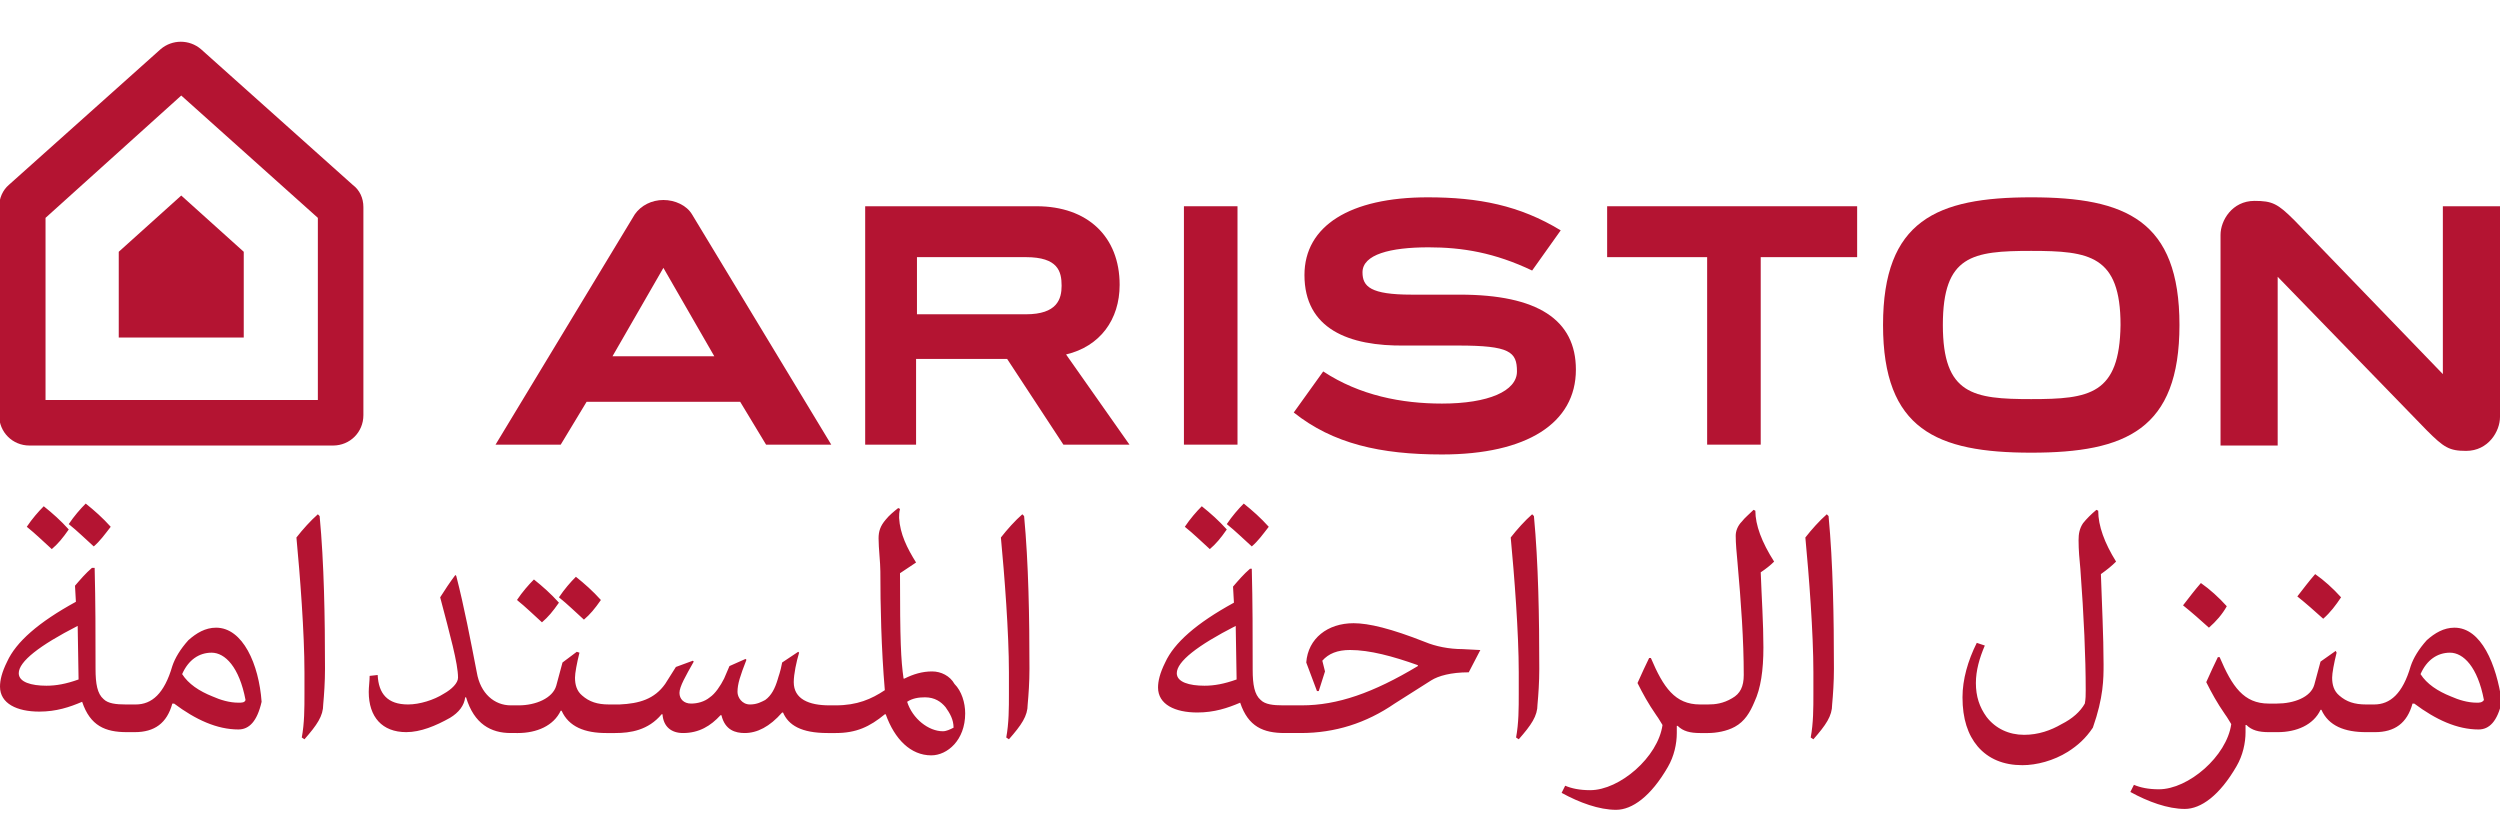 <svg xmlns="http://www.w3.org/2000/svg" xmlns:xlink="http://www.w3.org/1999/xlink" id="Livello_1" x="0px" y="0px" viewBox="0 0 280 92" style="enable-background:new 0 0 280 92;" xml:space="preserve"> <style type="text/css"> .st0{fill-rule:evenodd;clip-rule:evenodd;fill:#B41432;} .st1{fill:#B41432;} </style> <g> <g> <polygon class="st0" points="180,23.1 180,28.8 191.2,28.8 191.2,49.8 197.2,49.8 197.2,28.8 208,28.8 208,23.1 "></polygon> <path class="st0" d="M271.8,48.2c1.9,1.9,2.5,2.3,4.4,2.3c2.5,0,3.8-2.2,3.8-3.8V23.1h-6.4v18.8l-16.6-17.2 c-1.9-1.9-2.5-2.2-4.5-2.2c-2.5,0-3.8,2.2-3.8,3.8v23.6h6.4V31L271.8,48.2z"></path> <path class="st0" d="M227.5,22.1c-10.6,0-16.6,2.6-16.6,14.3s6,14.3,16.6,14.3c10.6,0,16.6-2.6,16.6-14.3S238.1,22.1,227.5,22.1z M227.5,44.7c-6.5,0-9.9-0.5-9.9-8.3c0-7.8,3.3-8.3,9.9-8.3c6.5,0,10,0.5,10,8.3C237.4,44.2,234,44.7,227.5,44.7z"></path> <polygon class="st0" points="132.6,49.8 138.6,49.8 138.6,23.1 132.6,23.1 "></polygon> <path class="st0" d="M102.7,28.8h12.2c3.6,0,4,1.6,4,3.2c0,1.5-0.5,3.2-4,3.2h-12.2V28.8z M119.4,39.7c3.8-0.9,6-3.9,6-7.8 c0-5.4-3.6-8.8-9.3-8.8H96.9v26.7h5.7v-9.6h10.2l6.3,9.6h7.4L119.4,39.7z"></path> <path class="st0" d="M163.5,33h-5.4c-4.6,0-5.5-0.9-5.5-2.5c0-2,3.1-2.8,7.4-2.8c3.8,0,7.4,0.6,11.6,2.6l3.2-4.5 c-4.6-2.8-9.2-3.7-14.9-3.7c-8.7,0-13.8,3.2-13.8,8.7c0,6,4.9,8,11.3,7.9h5.9c5.8,0,6.6,0.7,6.6,2.9c0,2.2-3.2,3.6-8.4,3.6 c-4.5,0-9.2-0.9-13.3-3.6l-3.3,4.6c4.4,3.5,9.7,4.7,16.6,4.7c9.5,0,15-3.5,15-9.5C176.5,35.8,172.2,33,163.5,33"></path> <path class="st0" d="M55.5,49.8h7.3l2.9-4.8h17.2l2.9,4.8h7.3L77.5,24c-0.6-1-1.9-1.6-3.2-1.6s-2.5,0.6-3.2,1.6L55.5,49.8z M74.3,30l5.7,9.9H68.6L74.3,30"></path> </g> <g> <polygon class="st0" points="13.3,28.2 13.3,37.8 27.3,37.8 27.3,28.2 20.3,21.9 "></polygon> <path class="st0" d="M40.7,23.2v23.3c0,1.9-1.5,3.4-3.4,3.4h-34c-1.9,0-3.4-1.5-3.4-3.4V23.2c0-1,0.4-1.9,1.1-2.5l17-15.2 c1.3-1.1,3.2-1.1,4.5,0l17,15.2C40.3,21.3,40.7,22.2,40.7,23.2z M20.3,10.7L5.1,24.4v20.4h30.5V24.4L20.3,10.7z"></path> </g> </g> <path class="st1" d="M7.7,59.3c-0.9-1-1.8-1.8-2.8-2.6C4.3,57.3,3.6,58.1,3,59c1,0.8,1.8,1.6,2.8,2.5C6.5,60.9,7,60.3,7.7,59.3z M62.6,67.5c-0.9-1-1.8-1.8-2.8-2.6c-0.6,0.6-1.3,1.4-1.9,2.3c1,0.8,1.8,1.6,2.8,2.5C61.4,69.1,61.9,68.5,62.6,67.5z M12.4,59 c-0.9-1-1.8-1.8-2.8-2.6C9,57,8.3,57.8,7.7,58.7c1,0.8,1.8,1.6,2.8,2.5C11.2,60.6,11.7,59.9,12.4,59z M249.4,67.9 c-0.9-1-1.9-1.9-2.9-2.6c-0.7,0.8-1.3,1.6-2,2.5c1,0.8,1.9,1.6,2.9,2.5C248.2,69.6,248.9,68.8,249.4,67.9z M142.1,59 c-0.9-1-1.8-1.8-2.8-2.6c-0.6,0.6-1.3,1.4-1.9,2.3c1,0.8,1.8,1.6,2.8,2.5C140.9,60.6,141.4,59.9,142.1,59z M262.2,66.9 c-0.9-1-1.9-1.9-2.9-2.6c-0.7,0.8-1.3,1.6-2,2.5c1,0.8,1.9,1.6,2.9,2.5C261,68.6,261.6,67.8,262.2,66.9z M137.4,59.3 c-0.9-1-1.8-1.8-2.8-2.6c-0.6,0.6-1.3,1.4-1.9,2.3c1,0.8,1.8,1.6,2.8,2.5C136.2,60.9,136.7,60.3,137.4,59.3z M67.3,67.2 c-0.9-1-1.8-1.8-2.8-2.6c-0.6,0.6-1.3,1.4-1.9,2.3c1,0.8,1.8,1.6,2.8,2.5C66.1,68.8,66.6,68.2,67.3,67.2z M114.5,57.6 c-0.8,0.7-1.7,1.7-2.4,2.6c0.4,4.2,0.9,10.7,0.9,15.1v2.4c0,1.6,0,3.3-0.3,4.9l0.3,0.2c1.4-1.6,2.1-2.6,2.1-3.9 c0.1-1.1,0.2-2.5,0.2-4c0-5.7-0.1-11.8-0.6-17.1L114.5,57.6z M235,57.2l-0.2-0.1c-0.6,0.5-1.1,1-1.5,1.5c-0.4,0.6-0.5,1.2-0.5,1.9 c0,1.1,0.1,2.2,0.2,3.2c0.4,5.4,0.6,9.9,0.6,13.6c0,0.5,0,1-0.1,1.5c-0.5,0.9-1.4,1.7-2.6,2.3c-1.2,0.7-2.6,1.2-4.2,1.2 c-1.7,0-3.2-0.7-4.2-2c-0.8-1.1-1.2-2.3-1.2-3.8c0-1.4,0.4-2.8,1-4.2l-0.9-0.3c-1,2-1.6,4.1-1.6,6.1c0,2.4,0.6,4.2,1.7,5.5 c1.2,1.4,2.9,2.1,5,2.1c1.6,0,3.5-0.5,5.1-1.5c1.1-0.7,2-1.5,2.8-2.7c1.2-3.4,1.2-5.5,1.2-7.1c0-3.1-0.2-7-0.3-10.1 c0.7-0.5,1.2-0.9,1.7-1.4C235.7,60.8,235,58.9,235,57.2z M171.6,57.6c-0.8,0.7-1.7,1.7-2.4,2.6c0.4,4.2,0.9,10.7,0.9,15.1v2.4 c0,1.6,0,3.3-0.3,4.9l0.3,0.2c1.4-1.6,2.1-2.6,2.1-3.9c0.1-1.1,0.2-2.5,0.2-4c0-5.7-0.1-11.8-0.6-17.1L171.6,57.6z M163.8,72.7 c-1.5,0-3-0.3-4.2-0.8c-3.8-1.5-6.3-2.1-8-2.1c-2.9,0-5.1,1.7-5.3,4.4l1.2,3.2h0.2l0.7-2.2l-0.3-1.2c0.7-0.8,1.7-1.2,3.1-1.2 c2.2,0,4.8,0.7,7.6,1.7l0,0.1c-5,3-9,4.4-13,4.4h-1.5c0,0,0,0,0,0v0h-0.6c-1.1,0-2-0.1-2.5-0.6c-0.7-0.6-0.9-1.7-0.9-3.4 c0-3.8,0-7.5-0.1-11.3H140c-0.7,0.6-1.3,1.3-1.9,2l0.1,1.8c-4.2,2.3-6.7,4.5-7.7,6.7c-0.6,1.2-0.8,2.1-0.8,2.8 c0,1.9,1.9,2.8,4.4,2.8c1.9,0,3.4-0.5,4.8-1.1c0.9,2.7,2.6,3.4,5,3.4h0.5v0c0,0,0,0,0,0h1.3c3.8,0,7.3-1.1,10.5-3.3l4.1-2.6 c0.8-0.5,2.2-0.9,4.2-0.9l1.3-2.5l-0.1,0L163.8,72.7z M134.9,76.8c-1.7,0-3.1-0.4-3.1-1.4c0-1.3,2.3-3.1,6.6-5.3l0.1,6 C137.1,76.6,136,76.8,134.9,76.8z M196.6,57.2l-0.2-0.1c-0.5,0.5-1,0.9-1.3,1.3c-0.5,0.5-0.7,1.1-0.7,1.6c0,0.9,0.1,1.9,0.2,3 c0.4,4.5,0.7,8.7,0.7,12.6c0,1.3-0.4,2.1-1.3,2.6c-1,0.6-1.9,0.7-2.7,0.7h-0.5c0,0,0,0,0,0v0h-0.4c-2.8,0-4.1-1.9-5.5-5.2l-0.2,0 c-0.4,0.8-0.8,1.7-1.3,2.8c0.6,1.2,1.2,2.3,2.1,3.6c0.3,0.4,0.5,0.8,0.7,1.1c-0.5,3.6-4.8,7.3-8.1,7.3c-1.2,0-2.1-0.2-2.8-0.5 l-0.4,0.8c2,1.1,4.2,1.9,6.1,1.9c1.8,0,3.9-1.5,5.8-4.8c0.7-1.2,1-2.6,1-3.8c0-0.3,0-0.6,0-0.8h0.1c0.6,0.6,1.4,0.8,2.5,0.8h0.5v0 c0,0,0,0,0,0h0.4c0.9,0,2.1-0.2,3-0.7c1.1-0.6,1.7-1.6,2.2-2.8c0.7-1.5,1-3.5,1-6.1c0-2.7-0.2-5.6-0.3-8.4c0.6-0.4,1.1-0.8,1.5-1.2 C197.3,60.7,196.6,58.8,196.6,57.2z M204.6,57.6c-0.8,0.7-1.7,1.7-2.4,2.6c0.4,4.2,0.9,10.7,0.9,15.1v2.4c0,1.6,0,3.3-0.3,4.9 l0.3,0.2c1.4-1.6,2.1-2.6,2.1-3.9c0.1-1.1,0.2-2.5,0.2-4c0-5.7-0.1-11.8-0.6-17.1L204.6,57.6z M274.9,70.3c-1.2,0-2.2,0.6-3.1,1.4 c-0.9,1-1.5,2-1.8,2.9c-0.9,3.1-2.3,4.3-4.1,4.3h-0.5c0,0,0,0,0,0v0H265c-1.3,0-2.2-0.3-3-1c-0.6-0.5-0.8-1.2-0.8-2 c0-0.5,0.2-1.6,0.5-2.8l-0.1-0.2l-1.7,1.2l-0.7,2.6c-0.4,1.4-2.3,2.1-4.2,2.1h-0.5c0,0,0,0,0,0v0h-0.4c-2.8,0-4.1-1.9-5.5-5.2 l-0.2,0c-0.4,0.8-0.8,1.7-1.3,2.8c0.6,1.2,1.2,2.3,2.1,3.6c0.3,0.4,0.5,0.8,0.7,1.1c-0.5,3.6-4.8,7.3-8.1,7.3 c-1.2,0-2.1-0.2-2.8-0.5l-0.4,0.8c2,1.1,4.2,1.9,6.1,1.9c1.8,0,3.9-1.5,5.8-4.8c0.7-1.2,1-2.6,1-3.8c0-0.3,0-0.6,0-0.8h0.1 c0.6,0.6,1.4,0.8,2.5,0.8h0.5v0c0,0,0,0,0,0h0.5c2.1,0,4-0.8,4.8-2.5h0.1c0.8,1.8,2.6,2.5,5,2.5h0.6v0c0,0,0,0,0,0h0.4 c2.2,0,3.6-1,4.2-3.2h0.2c2.4,1.8,4.8,2.9,7.2,2.9c1.2,0,2.1-0.9,2.6-3.1C279.6,74.4,277.9,70.3,274.9,70.3z M277.4,78.7 c-1,0-2-0.3-2.9-0.7c-1.5-0.6-2.7-1.4-3.4-2.5c0.7-1.6,1.9-2.4,3.3-2.4c1.5,0,3.1,1.6,3.8,5.3C278,78.7,277.7,78.7,277.4,78.7z M24.2,70.3c-1.2,0-2.2,0.6-3.1,1.4c-0.9,1-1.5,2-1.8,2.9c-0.9,3.1-2.3,4.3-4.1,4.3h-0.5c0,0,0,0,0,0v0h-0.6c-1.1,0-2-0.1-2.5-0.6 c-0.7-0.6-0.9-1.7-0.9-3.4c0-3.8,0-7.5-0.1-11.3h-0.3c-0.7,0.6-1.3,1.3-1.9,2l0.1,1.8c-4.2,2.3-6.7,4.5-7.7,6.7 C0.2,75.3,0,76.2,0,76.9c0,1.9,1.9,2.8,4.4,2.8c1.9,0,3.4-0.5,4.8-1.1c0.9,2.7,2.6,3.4,5,3.4h0.5v0c0,0,0,0,0,0h0.4 c2.2,0,3.6-1,4.2-3.2h0.2c2.4,1.8,4.8,2.9,7.2,2.9c1.2,0,2.1-0.9,2.6-3.1C29,74.4,27.2,70.3,24.2,70.3z M5.2,76.8 c-1.7,0-3.1-0.4-3.1-1.4c0-1.3,2.3-3.1,6.6-5.3l0.1,6C7.4,76.6,6.3,76.8,5.2,76.8z M26.7,78.7c-1,0-2-0.3-2.9-0.7 c-1.5-0.6-2.7-1.4-3.4-2.5c0.7-1.6,1.9-2.4,3.3-2.4c1.5,0,3.1,1.6,3.8,5.3C27.4,78.7,27.1,78.7,26.7,78.7z M35.6,57.6 c-0.8,0.7-1.7,1.7-2.4,2.6c0.4,4.2,0.9,10.7,0.9,15.1v2.4c0,1.6,0,3.3-0.3,4.9l0.3,0.2c1.4-1.6,2.1-2.6,2.1-3.9 c0.1-1.1,0.2-2.5,0.2-4c0-5.7-0.1-11.8-0.6-17.1L35.6,57.6z M104.4,75.2c-1.1,0-2.1,0.3-3.1,0.8l-0.1,0c-0.3-2.1-0.4-4.2-0.4-11.8 l1.8-1.2c-1-1.6-1.8-3.2-1.9-5c0-0.3,0-0.6,0.1-1l-0.2-0.1c-0.5,0.4-1,0.8-1.4,1.3c-0.6,0.7-0.8,1.3-0.8,2.1c0,1.1,0.2,2.7,0.2,3.7 c0,3.8,0.1,8.6,0.5,13.3c-1.5,1-3.1,1.7-5.5,1.7h-0.2c0,0,0,0,0,0v0h-0.5c-2.3,0-4-0.7-4-2.6c0-0.9,0.3-2.3,0.6-3.3L89.4,73 l-1.8,1.2c-0.2,1.1-0.4,1.5-0.5,1.9c-0.3,1-0.7,1.8-1.4,2.3c-0.4,0.2-0.9,0.5-1.7,0.5c-0.9,0-1.4-0.8-1.4-1.4c0-0.9,0.3-1.8,1-3.6 l-0.1-0.1l-1.8,0.8l-0.6,1.4c-0.4,0.8-1,1.7-1.6,2.1c-0.6,0.5-1.4,0.7-2.1,0.7c-0.8,0-1.3-0.5-1.3-1.2c0-0.7,0.7-1.9,1.6-3.5 l-0.1-0.1l-1.9,0.7l-1.2,1.9c-1.2,1.7-2.9,2.2-5.1,2.3h-0.8c0,0,0,0,0,0v0h-0.4c-1.3,0-2.2-0.3-3-1c-0.6-0.5-0.8-1.2-0.8-2 c0-0.5,0.2-1.6,0.5-2.8L64.6,73L63,74.2l-0.7,2.6C61.9,78.2,60,79,58.1,79h-0.5c0,0,0,0,0,0v0h-0.4c-1.8,0-3.4-1.3-3.8-3.7 c-0.7-3.6-1.4-7.3-2.3-10.8l-0.1-0.1c-0.6,0.8-1.2,1.7-1.7,2.5c1.1,4.2,2,7.4,2,9c0,0.6-0.7,1.3-1.6,1.8c-1.1,0.7-2.7,1.2-4,1.2 c-2.3,0-3.3-1.2-3.4-3.3l-0.9,0.1c0,0.6-0.1,1.2-0.1,1.8c0,2.8,1.5,4.5,4.2,4.5c1.6,0,3.3-0.7,4.9-1.6c1-0.6,1.6-1.4,1.7-2.3h0.1 c0.9,3,2.8,4,5,4h0.5v0c0,0,0,0,0,0H58c2.1,0,4-0.8,4.8-2.5h0.1c0.8,1.8,2.6,2.5,5,2.5h0.6v0c0,0,0,0,0,0h0.4c1.7,0,3.7-0.3,5.2-2.1 h0.1c0.1,1.4,1,2.1,2.3,2.1c1.8,0,3.1-0.8,4.2-2h0.1c0.4,1.7,1.6,2,2.6,2c1.4,0,2.8-0.7,4.2-2.3h0.1c0.6,1.4,2,2.3,5,2.3h0.6v0 c0,0,0,0,0,0h0.3c2.3,0,3.8-0.7,5.5-2.1l0.1,0c1,2.8,2.8,4.6,5.1,4.6c1.8,0,3.8-1.7,3.8-4.7c0-1.2-0.4-2.5-1.2-3.3 C106.4,75.7,105.4,75.2,104.4,75.2z M105.6,81.9c-1.6,0-3.4-1.4-4-3.3c0.6-0.4,1.3-0.5,2-0.5c1.1,0,1.8,0.5,2.3,1.1 c0.5,0.7,0.9,1.4,0.9,2.3C106.4,81.7,106,81.9,105.6,81.9z"></path> </svg>